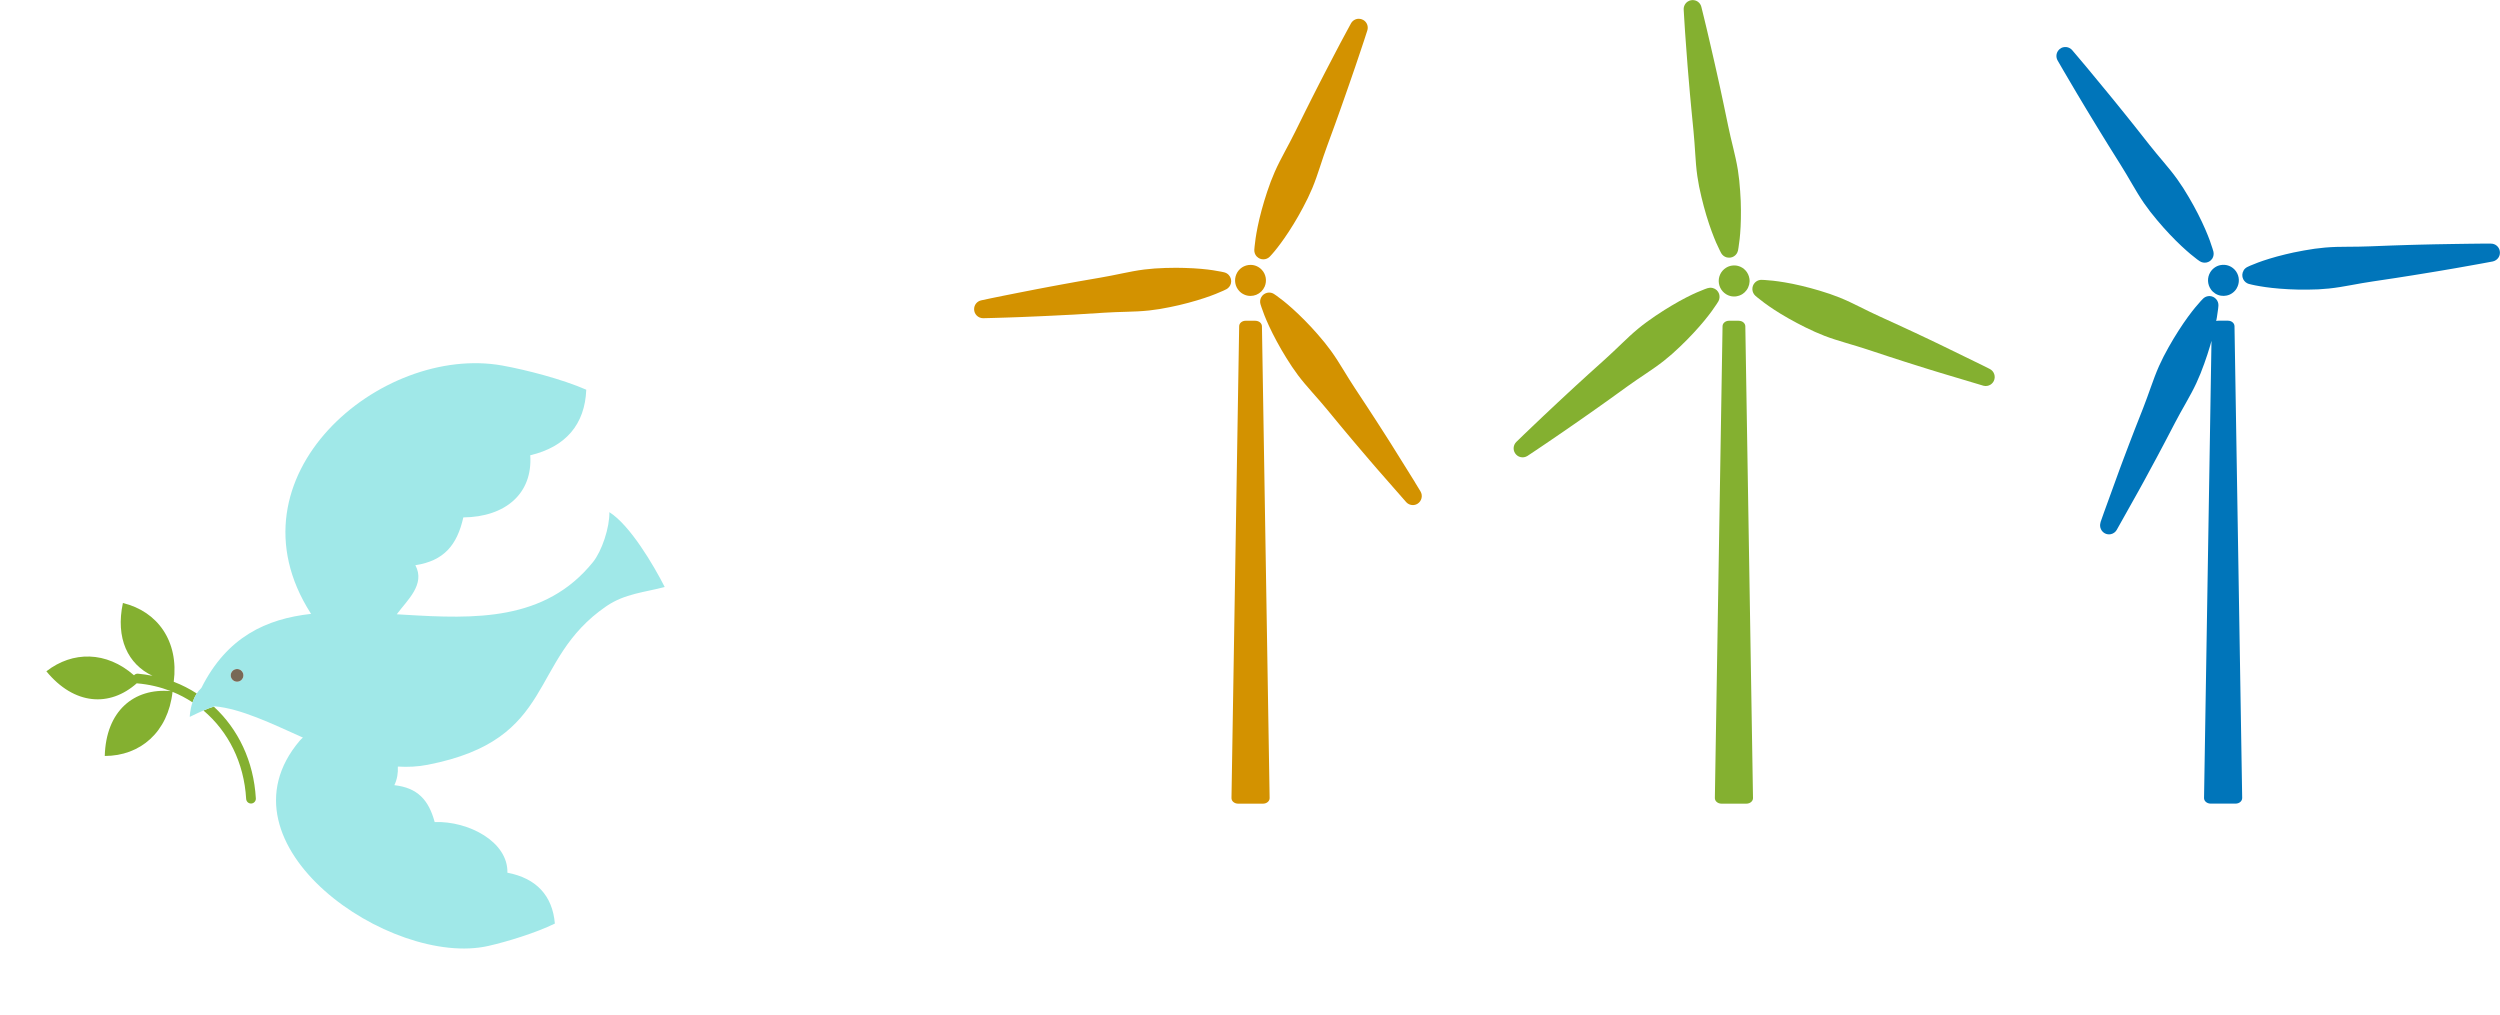 <svg width="308" height="125" viewBox="0 0 308 125" fill="none" xmlns="http://www.w3.org/2000/svg">
<g clip-path="url(#clip0_407_943)">
<path d="M154.824 31.598C154.625 31.381 154.519 31.085 154.53 30.785C154.53 30.785 154.536 30.634 154.564 30.383C154.586 30.133 154.63 29.776 154.691 29.358C154.802 28.617 155.018 27.408 155.438 25.865C155.632 25.146 155.859 24.399 156.113 23.63C156.39 22.783 156.706 21.959 157.043 21.19C157.425 20.315 157.884 19.446 158.283 18.699C158.676 17.964 159.135 17.111 159.561 16.248L160.801 13.74C161.067 13.2 161.338 12.659 161.604 12.136L162.567 10.241C162.777 9.834 162.976 9.433 163.181 9.049L164.338 6.826L165.118 5.338L165.821 4.029L166.435 2.892C166.629 2.535 167 2.312 167.404 2.312C167.587 2.312 167.769 2.357 167.93 2.446C168.035 2.502 168.129 2.574 168.207 2.658C168.483 2.953 168.577 3.377 168.45 3.761L168.052 4.993L167.581 6.402L166.967 8.224L166.225 10.375C166.076 10.804 165.921 11.25 165.76 11.707L165.14 13.467C164.924 14.075 164.703 14.71 164.471 15.339L163.513 17.958C163.198 18.805 162.921 19.646 162.617 20.577C162.351 21.385 162.035 22.321 161.67 23.196C161.338 23.981 160.956 24.778 160.536 25.558C160.143 26.299 159.755 26.979 159.384 27.581C158.571 28.918 157.846 29.915 157.375 30.517C157.11 30.857 156.883 31.13 156.706 31.325C156.545 31.509 156.445 31.609 156.44 31.615C156.23 31.832 155.947 31.949 155.643 31.949C155.339 31.949 155.078 31.837 154.868 31.631C154.863 31.626 154.84 31.604 154.824 31.587V31.598ZM150.839 33.554C150.839 33.554 150.695 33.515 150.451 33.47C150.197 33.42 149.843 33.353 149.428 33.292C148.686 33.18 147.474 33.047 145.896 33.008C145.57 32.996 145.238 32.991 144.9 32.991C144.463 32.991 144.02 32.996 143.583 33.013C142.697 33.035 141.823 33.102 140.982 33.203C140.035 33.32 139.078 33.515 138.259 33.682C137.357 33.871 136.465 34.05 135.558 34.206L132.829 34.679C132.126 34.796 131.44 34.924 130.77 35.053L129.331 35.32C128.767 35.426 128.213 35.526 127.688 35.632L125.468 36.067L123.592 36.44L122.142 36.735L120.886 37.003C120.36 37.114 119.994 37.582 120.011 38.117C120.017 38.39 120.122 38.652 120.31 38.852C120.52 39.075 120.814 39.203 121.118 39.203L122.43 39.17L123.907 39.126L125.817 39.059L128.069 38.964C128.568 38.942 129.066 38.919 129.625 38.892L131.185 38.813C131.933 38.78 132.608 38.747 133.289 38.697L136.061 38.524C136.964 38.468 137.877 38.435 138.807 38.412C139.648 38.39 140.628 38.351 141.568 38.251C142.415 38.156 143.279 38.022 144.136 37.838C144.9 37.682 145.664 37.51 146.395 37.309C147.928 36.902 149.079 36.49 149.776 36.211C150.197 36.044 150.507 35.91 150.723 35.81C150.905 35.727 151.027 35.665 151.066 35.643C151.066 35.643 151.088 35.632 151.093 35.632C151.365 35.487 151.569 35.225 151.652 34.913C151.741 34.545 151.641 34.155 151.381 33.877C151.237 33.721 151.049 33.609 150.844 33.559L150.839 33.554ZM174.339 59.435L171.339 54.626C171.129 54.286 170.902 53.941 170.675 53.584L169.596 51.902C169.241 51.344 168.871 50.776 168.494 50.208L166.956 47.873C166.452 47.11 165.954 46.302 165.489 45.539C165.046 44.809 164.52 43.973 163.967 43.21C163.469 42.53 162.921 41.844 162.329 41.176C161.803 40.574 161.272 40 160.746 39.471C159.633 38.34 158.704 37.543 158.111 37.069C157.746 36.785 157.48 36.579 157.287 36.445C157.082 36.301 156.96 36.223 156.944 36.211C156.766 36.1 156.562 36.044 156.357 36.044C156.252 36.044 156.152 36.061 156.058 36.089C155.77 36.172 155.532 36.356 155.388 36.618C155.244 36.88 155.206 37.181 155.289 37.465C155.289 37.465 155.327 37.61 155.41 37.844C155.488 38.078 155.61 38.407 155.77 38.83C156.047 39.532 156.54 40.663 157.292 42.051C157.652 42.725 158.045 43.399 158.46 44.068C158.914 44.814 159.406 45.544 159.921 46.235C160.436 46.92 161.006 47.584 161.698 48.369C162.351 49.105 162.932 49.768 163.502 50.459L165.273 52.604C165.733 53.161 166.186 53.701 166.613 54.203L167.62 55.39C167.98 55.813 168.323 56.22 168.66 56.61L169.618 57.724C169.618 57.724 173.249 61.87 173.254 61.875C173.459 62.098 173.752 62.226 174.062 62.226C174.267 62.226 174.466 62.17 174.643 62.059C175.152 61.742 175.319 61.056 175.003 60.538L174.328 59.429L174.339 59.435ZM153.307 36.301C153.545 36.406 153.8 36.457 154.06 36.457C154.298 36.457 154.536 36.412 154.763 36.323C155.233 36.133 155.604 35.771 155.809 35.303C156.108 34.601 155.969 33.788 155.449 33.236C155.272 33.047 155.056 32.896 154.818 32.79C154.58 32.684 154.326 32.634 154.066 32.634C153.302 32.634 152.615 33.086 152.317 33.788C152.018 34.49 152.156 35.298 152.676 35.855C152.859 36.05 153.069 36.2 153.313 36.301H153.307ZM154.652 39.516H153.468C153.025 39.516 152.671 39.811 152.665 40.184L151.719 98.315C151.719 98.488 151.785 98.655 151.918 98.777C152.068 98.922 152.289 99.011 152.527 99.011H155.61C155.842 99.011 156.064 98.928 156.219 98.777C156.351 98.649 156.423 98.482 156.418 98.315L155.471 40.19C155.46 39.816 155.106 39.521 154.663 39.521L154.652 39.516Z" fill="#D39200"/>
<path d="M272.54 31.871C272.379 32.116 272.136 32.283 271.848 32.339C271.549 32.4 271.25 32.339 271.001 32.177C271.001 32.177 270.874 32.093 270.68 31.949C270.464 31.793 270.187 31.57 269.861 31.297C269.28 30.806 268.361 29.987 267.287 28.845C266.8 28.333 266.28 27.747 265.743 27.107C265.168 26.433 264.631 25.73 264.144 25.034C263.607 24.254 263.103 23.407 262.677 22.672C262.184 21.825 261.742 21.067 261.26 20.304L259.782 17.941C259.423 17.373 259.074 16.805 258.742 16.253L257.773 14.665C257.524 14.253 257.275 13.851 257.043 13.461L255.875 11.511L254.901 9.856L254.148 8.575L253.501 7.455C253.301 7.104 253.301 6.669 253.512 6.324C253.573 6.224 253.65 6.134 253.739 6.056C253.877 5.934 254.043 5.85 254.226 5.817C254.619 5.733 255.028 5.873 255.294 6.179L256.13 7.165L257.087 8.302L258.155 9.595L259.749 11.528C260.026 11.862 260.308 12.208 260.596 12.564L261.93 14.214C262.295 14.671 262.677 15.139 263.048 15.612L264.775 17.802C265.367 18.554 265.992 19.295 266.529 19.93C267.071 20.577 267.702 21.329 268.256 22.109C268.743 22.794 269.219 23.53 269.667 24.304C270.077 25.001 270.453 25.686 270.791 26.349C271.516 27.77 271.981 28.907 272.241 29.614C272.385 30.015 272.501 30.355 272.573 30.595C272.65 30.834 272.684 30.974 272.689 30.979C272.761 31.269 272.717 31.581 272.567 31.837C272.556 31.854 272.54 31.882 272.534 31.887L272.54 31.871ZM276.414 33.325C276.215 33.654 276.198 34.055 276.364 34.395C276.508 34.684 276.763 34.896 277.056 34.98L277.084 34.985C277.133 34.996 277.255 35.03 277.454 35.075C277.687 35.13 278.019 35.197 278.462 35.27C279.198 35.398 280.41 35.559 281.993 35.637C282.751 35.676 283.531 35.693 284.312 35.682C285.186 35.682 286.061 35.637 286.908 35.548C287.848 35.453 288.811 35.281 289.642 35.13C290.56 34.963 291.457 34.796 292.354 34.668L295.099 34.255C295.78 34.155 296.444 34.049 297.185 33.927L298.73 33.676C299.277 33.587 299.776 33.509 300.263 33.425L302.488 33.046L304.369 32.712L305.825 32.45L307.114 32.211C307.413 32.144 307.673 31.96 307.834 31.698C307.972 31.47 308.022 31.191 307.972 30.918C307.878 30.394 307.424 30.015 306.888 30.015H305.604L304.126 30.032L302.216 30.06L299.953 30.099C299.416 30.11 298.851 30.127 298.276 30.138L296.815 30.177C296.134 30.194 295.431 30.216 294.722 30.244L291.955 30.35C291.036 30.389 290.129 30.394 289.21 30.4C288.369 30.4 287.395 30.416 286.443 30.5C285.601 30.572 284.732 30.695 283.858 30.857C283.426 30.935 282.989 31.018 282.563 31.107C282.231 31.18 281.904 31.252 281.589 31.33C280.056 31.698 278.893 32.082 278.191 32.344C277.792 32.495 277.46 32.628 277.227 32.729C277.001 32.829 276.873 32.89 276.868 32.896C276.68 32.991 276.519 33.136 276.408 33.319L276.414 33.325ZM258.792 64.354C258.592 64.928 258.891 65.563 259.456 65.77C259.65 65.836 259.86 65.853 260.059 65.809C260.358 65.747 260.618 65.558 260.773 65.296C260.773 65.29 263.474 60.476 263.474 60.476L264.182 59.189C264.431 58.738 264.686 58.264 264.946 57.774L265.688 56.403C266.003 55.824 266.335 55.2 266.667 54.559L267.957 52.091C268.367 51.3 268.804 50.525 269.291 49.667C269.806 48.753 270.226 47.984 270.586 47.21C270.951 46.424 271.278 45.611 271.571 44.781C271.837 44.045 272.08 43.298 272.296 42.563C272.744 41.047 272.994 39.838 273.121 39.097C273.193 38.652 273.243 38.3 273.27 38.061C273.298 37.816 273.309 37.671 273.309 37.665C273.326 37.37 273.232 37.08 273.032 36.857C272.833 36.635 272.567 36.495 272.268 36.478C272.169 36.473 272.064 36.478 271.964 36.501C271.759 36.545 271.571 36.646 271.422 36.791C271.411 36.802 271.305 36.908 271.134 37.091C270.973 37.259 270.752 37.515 270.459 37.871C269.977 38.456 269.23 39.432 268.378 40.769C267.974 41.398 267.57 42.073 267.177 42.769C266.734 43.544 266.341 44.329 265.992 45.098C265.61 45.956 265.273 46.887 264.985 47.695C264.686 48.536 264.365 49.433 264.033 50.285L263.009 52.888C262.754 53.523 262.516 54.158 262.284 54.776L261.576 56.648C261.426 57.044 261.282 57.429 261.144 57.807L259.207 63.14L258.775 64.365L258.792 64.354ZM275.551 35.531C275.943 34.879 275.916 34.055 275.479 33.431C275.041 32.807 274.278 32.506 273.53 32.667C273.276 32.723 273.038 32.823 272.827 32.979C272.617 33.13 272.435 33.325 272.302 33.548C271.909 34.2 271.942 35.024 272.379 35.648C272.673 36.066 273.11 36.345 273.613 36.428C273.851 36.467 274.095 36.462 274.327 36.412C274.582 36.356 274.82 36.256 275.03 36.1C275.246 35.949 275.423 35.754 275.556 35.531H275.551ZM272.484 40.184L271.538 98.309C271.538 98.482 271.604 98.643 271.737 98.771C271.887 98.916 272.108 99.005 272.346 99.005H275.429C275.661 99.005 275.888 98.922 276.038 98.771C276.165 98.649 276.237 98.482 276.237 98.309L275.29 40.178C275.279 39.805 274.925 39.51 274.488 39.51H273.303C272.861 39.51 272.506 39.805 272.495 40.178L272.484 40.184Z" fill="#0075BA"/>
<path d="M212.805 31.72C213.087 31.782 213.38 31.732 213.624 31.576C213.884 31.414 214.055 31.158 214.122 30.862C214.122 30.857 214.155 30.712 214.188 30.472C214.232 30.21 214.282 29.859 214.327 29.43C214.41 28.673 214.498 27.436 214.482 25.87C214.482 25.157 214.448 24.377 214.387 23.541C214.332 22.655 214.238 21.775 214.105 20.933C213.956 19.997 213.729 19.039 213.53 18.209C213.297 17.256 213.092 16.398 212.91 15.512L212.34 12.782C212.207 12.124 212.063 11.467 211.925 10.837L211.52 9.015C211.415 8.542 211.316 8.079 211.211 7.639L210.701 5.421L210.264 3.549L209.915 2.101L209.606 0.847C209.506 0.451 209.207 0.145 208.814 0.045C208.703 0.017 208.582 0.006 208.465 0.011C208.283 0.022 208.106 0.078 207.951 0.178C207.608 0.396 207.408 0.78 207.43 1.187L207.508 2.479L207.602 3.962L207.724 5.639L207.912 8.146C207.945 8.581 207.984 9.026 208.023 9.483L208.205 11.601C208.255 12.186 208.305 12.787 208.371 13.389L208.642 16.175C208.737 17.128 208.797 18.097 208.853 18.933C208.908 19.78 208.975 20.761 209.113 21.708C209.235 22.544 209.401 23.407 209.617 24.276C209.805 25.062 210.01 25.82 210.22 26.527C210.679 28.06 211.133 29.202 211.426 29.887C211.598 30.277 211.747 30.6 211.864 30.823C211.974 31.052 212.046 31.174 212.046 31.18C212.196 31.442 212.445 31.637 212.727 31.709C212.749 31.715 212.777 31.72 212.788 31.726L212.805 31.72Z" fill="#84B030"/>
<path d="M210.397 35.493C210.397 35.493 210.253 35.537 210.021 35.627C209.777 35.716 209.445 35.855 209.058 36.022C208.371 36.323 207.27 36.858 205.914 37.671C205.632 37.833 205.349 38.011 205.062 38.19C204.691 38.424 204.32 38.663 203.955 38.914C203.218 39.41 202.505 39.928 201.851 40.468C201.11 41.076 200.401 41.75 199.793 42.335C199.123 42.976 198.47 43.605 197.783 44.224L195.719 46.085C195.188 46.558 194.667 47.038 194.169 47.5L193.09 48.497C192.669 48.887 192.254 49.266 191.861 49.64L190.207 51.194L188.817 52.515L187.744 53.54L186.819 54.437C186.432 54.81 186.371 55.406 186.664 55.847C186.814 56.075 187.041 56.242 187.306 56.309C187.6 56.387 187.915 56.337 188.175 56.175L189.271 55.445L190.5 54.615L192.083 53.534L193.942 52.253C194.352 51.974 194.767 51.684 195.221 51.361L196.505 50.459C197.119 50.03 197.673 49.64 198.232 49.233L200.49 47.606C201.226 47.071 201.984 46.564 202.759 46.046C203.462 45.572 204.27 45.021 205.012 44.435C205.681 43.906 206.34 43.327 206.971 42.714C207.541 42.173 208.089 41.616 208.609 41.059C209.7 39.895 210.452 38.931 210.895 38.323C211.161 37.956 211.354 37.677 211.482 37.476C211.592 37.304 211.664 37.192 211.686 37.153C211.686 37.153 211.698 37.131 211.703 37.131C211.858 36.858 211.891 36.529 211.797 36.223C211.681 35.861 211.393 35.582 211.022 35.487C210.818 35.431 210.602 35.437 210.397 35.504V35.493Z" fill="#84B030"/>
<path d="M243.964 44.87L238.889 42.396C238.529 42.223 238.159 42.051 237.782 41.867L235.978 41.014C235.386 40.736 234.771 40.446 234.152 40.167L231.622 39.008C230.792 38.635 229.945 38.212 229.148 37.816C228.39 37.437 227.504 37.008 226.636 36.657C225.855 36.345 225.031 36.061 224.178 35.81C223.414 35.582 222.662 35.381 221.937 35.208C220.398 34.841 219.186 34.668 218.439 34.584C217.979 34.534 217.642 34.506 217.415 34.495C217.166 34.478 217.016 34.478 217 34.478C216.789 34.478 216.59 34.54 216.413 34.651C216.325 34.707 216.247 34.774 216.181 34.846C215.981 35.069 215.882 35.353 215.893 35.654C215.909 35.955 216.037 36.228 216.253 36.429C216.253 36.429 216.363 36.529 216.557 36.685C216.745 36.841 217.022 37.058 217.382 37.326C217.985 37.772 218.998 38.468 220.37 39.242C221.029 39.621 221.721 39.983 222.424 40.329C223.204 40.719 224.007 41.075 224.809 41.388C225.606 41.694 226.436 41.95 227.438 42.251C228.379 42.53 229.226 42.781 230.067 43.059L232.702 43.928C233.388 44.157 234.057 44.374 234.683 44.569L236.166 45.037C236.692 45.204 237.201 45.366 237.694 45.516L239.094 45.945C239.094 45.945 244.352 47.517 244.363 47.522C244.656 47.6 244.972 47.55 245.232 47.388C245.403 47.277 245.542 47.127 245.636 46.937C245.902 46.391 245.68 45.728 245.138 45.455L243.981 44.876L243.964 44.87Z" fill="#84B030"/>
<path d="M213.939 36.501C214.199 36.462 214.443 36.373 214.659 36.234C214.863 36.106 215.035 35.944 215.179 35.743C215.478 35.331 215.605 34.824 215.527 34.323C215.411 33.571 214.863 32.952 214.133 32.763C213.878 32.696 213.618 32.685 213.363 32.724C213.103 32.763 212.86 32.857 212.644 32.991C211.996 33.398 211.653 34.15 211.769 34.908C211.886 35.66 212.434 36.273 213.164 36.468C213.419 36.535 213.679 36.546 213.939 36.507V36.501Z" fill="#84B030"/>
<path d="M214.205 39.516H213.02C212.578 39.516 212.223 39.811 212.218 40.184L211.271 98.315C211.271 98.488 211.338 98.655 211.471 98.777C211.62 98.922 211.842 99.011 212.08 99.011H215.162C215.395 99.011 215.616 98.928 215.771 98.777C215.904 98.649 215.976 98.482 215.97 98.315L215.024 40.19C215.013 39.816 214.659 39.521 214.216 39.521L214.205 39.516Z" fill="#84B030"/>
</g>
<g clip-path="url(#clip1_407_943)">
<path d="M30.327 98.432C30.35 98.762 30.627 99.013 30.958 98.994C31.289 98.975 31.539 98.693 31.52 98.362C31.259 93.778 29.339 89.816 26.337 87.054C25.949 87.171 25.498 87.347 25.063 87.534C28.11 90.105 30.07 93.942 30.327 98.432Z" fill="#84B030"/>
<path d="M16.851 84.181C16.851 84.181 16.875 84.192 16.889 84.189C18.361 84.311 19.751 84.645 21.048 85.146C16.467 84.734 13.054 87.619 12.907 93.136C17.278 93.131 20.697 90.212 21.258 85.235C22.129 85.587 22.953 86.025 23.721 86.53C23.844 86.171 24.015 85.793 24.245 85.439C23.359 84.869 22.413 84.379 21.404 83.995C22.056 78.991 19.407 75.321 15.141 74.291C14.214 78.647 15.763 81.834 18.785 83.258C18.197 83.145 17.6 83.051 16.989 82.997C16.799 82.981 16.629 83.065 16.508 83.196C13.116 80.214 8.953 80.187 5.713 82.704C9.15 86.887 13.52 87.136 16.854 84.177L16.851 84.181Z" fill="#84B030"/>
<path d="M23.387 88.31C23.227 88.407 24.098 87.951 25.063 87.534C25.498 87.346 25.949 87.171 26.337 87.054C26.379 87.043 26.421 87.028 26.46 87.018C29.683 87.31 33.389 89.108 37.316 90.868C37.179 90.99 37.046 91.116 36.938 91.24C26.033 104.077 48.198 119.248 60.157 116.541C62.478 116.016 66.026 114.928 68.359 113.783C68.068 110.346 66.081 108.199 62.513 107.517C62.604 103.693 57.719 101.136 53.551 101.275C52.815 98.553 51.444 97.051 48.584 96.734C48.935 96.01 49.055 95.222 49.015 94.442C50.244 94.517 51.475 94.46 52.695 94.22C68.741 91.097 64.945 81.358 74.71 74.68C76.975 73.133 79.432 72.974 81.893 72.319C80.515 69.606 77.616 64.696 75.076 63.098C75.114 64.999 74.141 67.907 73.056 69.248C67.143 76.571 58.464 76.254 49.88 75.738C49.549 75.716 49.215 75.696 48.882 75.679C50.157 73.946 52.444 72.005 51.172 69.634C54.699 69.092 56.311 67.159 57.082 63.745C62.249 63.693 65.646 60.819 65.327 56.09C69.706 55.051 72.059 52.283 72.229 48.012C69.277 46.719 64.824 45.566 61.918 45.04C46.96 42.333 27.499 58.689 38.282 75.562C38.297 75.582 38.308 75.606 38.326 75.628C32.807 76.246 27.977 78.445 24.804 84.764C24.804 84.764 24.804 84.764 24.8 84.764C24.578 84.971 24.4 85.2 24.238 85.44C24.008 85.795 23.836 86.169 23.714 86.531C23.393 87.478 23.379 88.307 23.379 88.307L23.387 88.31ZM29.078 82.435C29.503 82.363 29.904 82.648 29.976 83.073C30.048 83.498 29.764 83.902 29.339 83.974C28.914 84.046 28.509 83.758 28.437 83.333C28.365 82.909 28.654 82.507 29.078 82.435Z" fill="#A0E8E8"/>
<path d="M29.339 83.974C29.764 83.902 30.048 83.498 29.976 83.073C29.904 82.648 29.503 82.363 29.078 82.435C28.654 82.507 28.365 82.908 28.437 83.333C28.509 83.758 28.914 84.046 29.339 83.974Z" fill="#786956"/>
</g>
<defs>
<clipPath id="clip0_407_943">
<rect width="188" height="99" fill="white" transform="translate(120)"/>
</clipPath>
<clipPath id="clip1_407_943">
<rect width="76.852" height="71.376" fill="white" transform="translate(0.886 54.203) rotate(-9.604)"/>
</clipPath>
</defs>
</svg>
